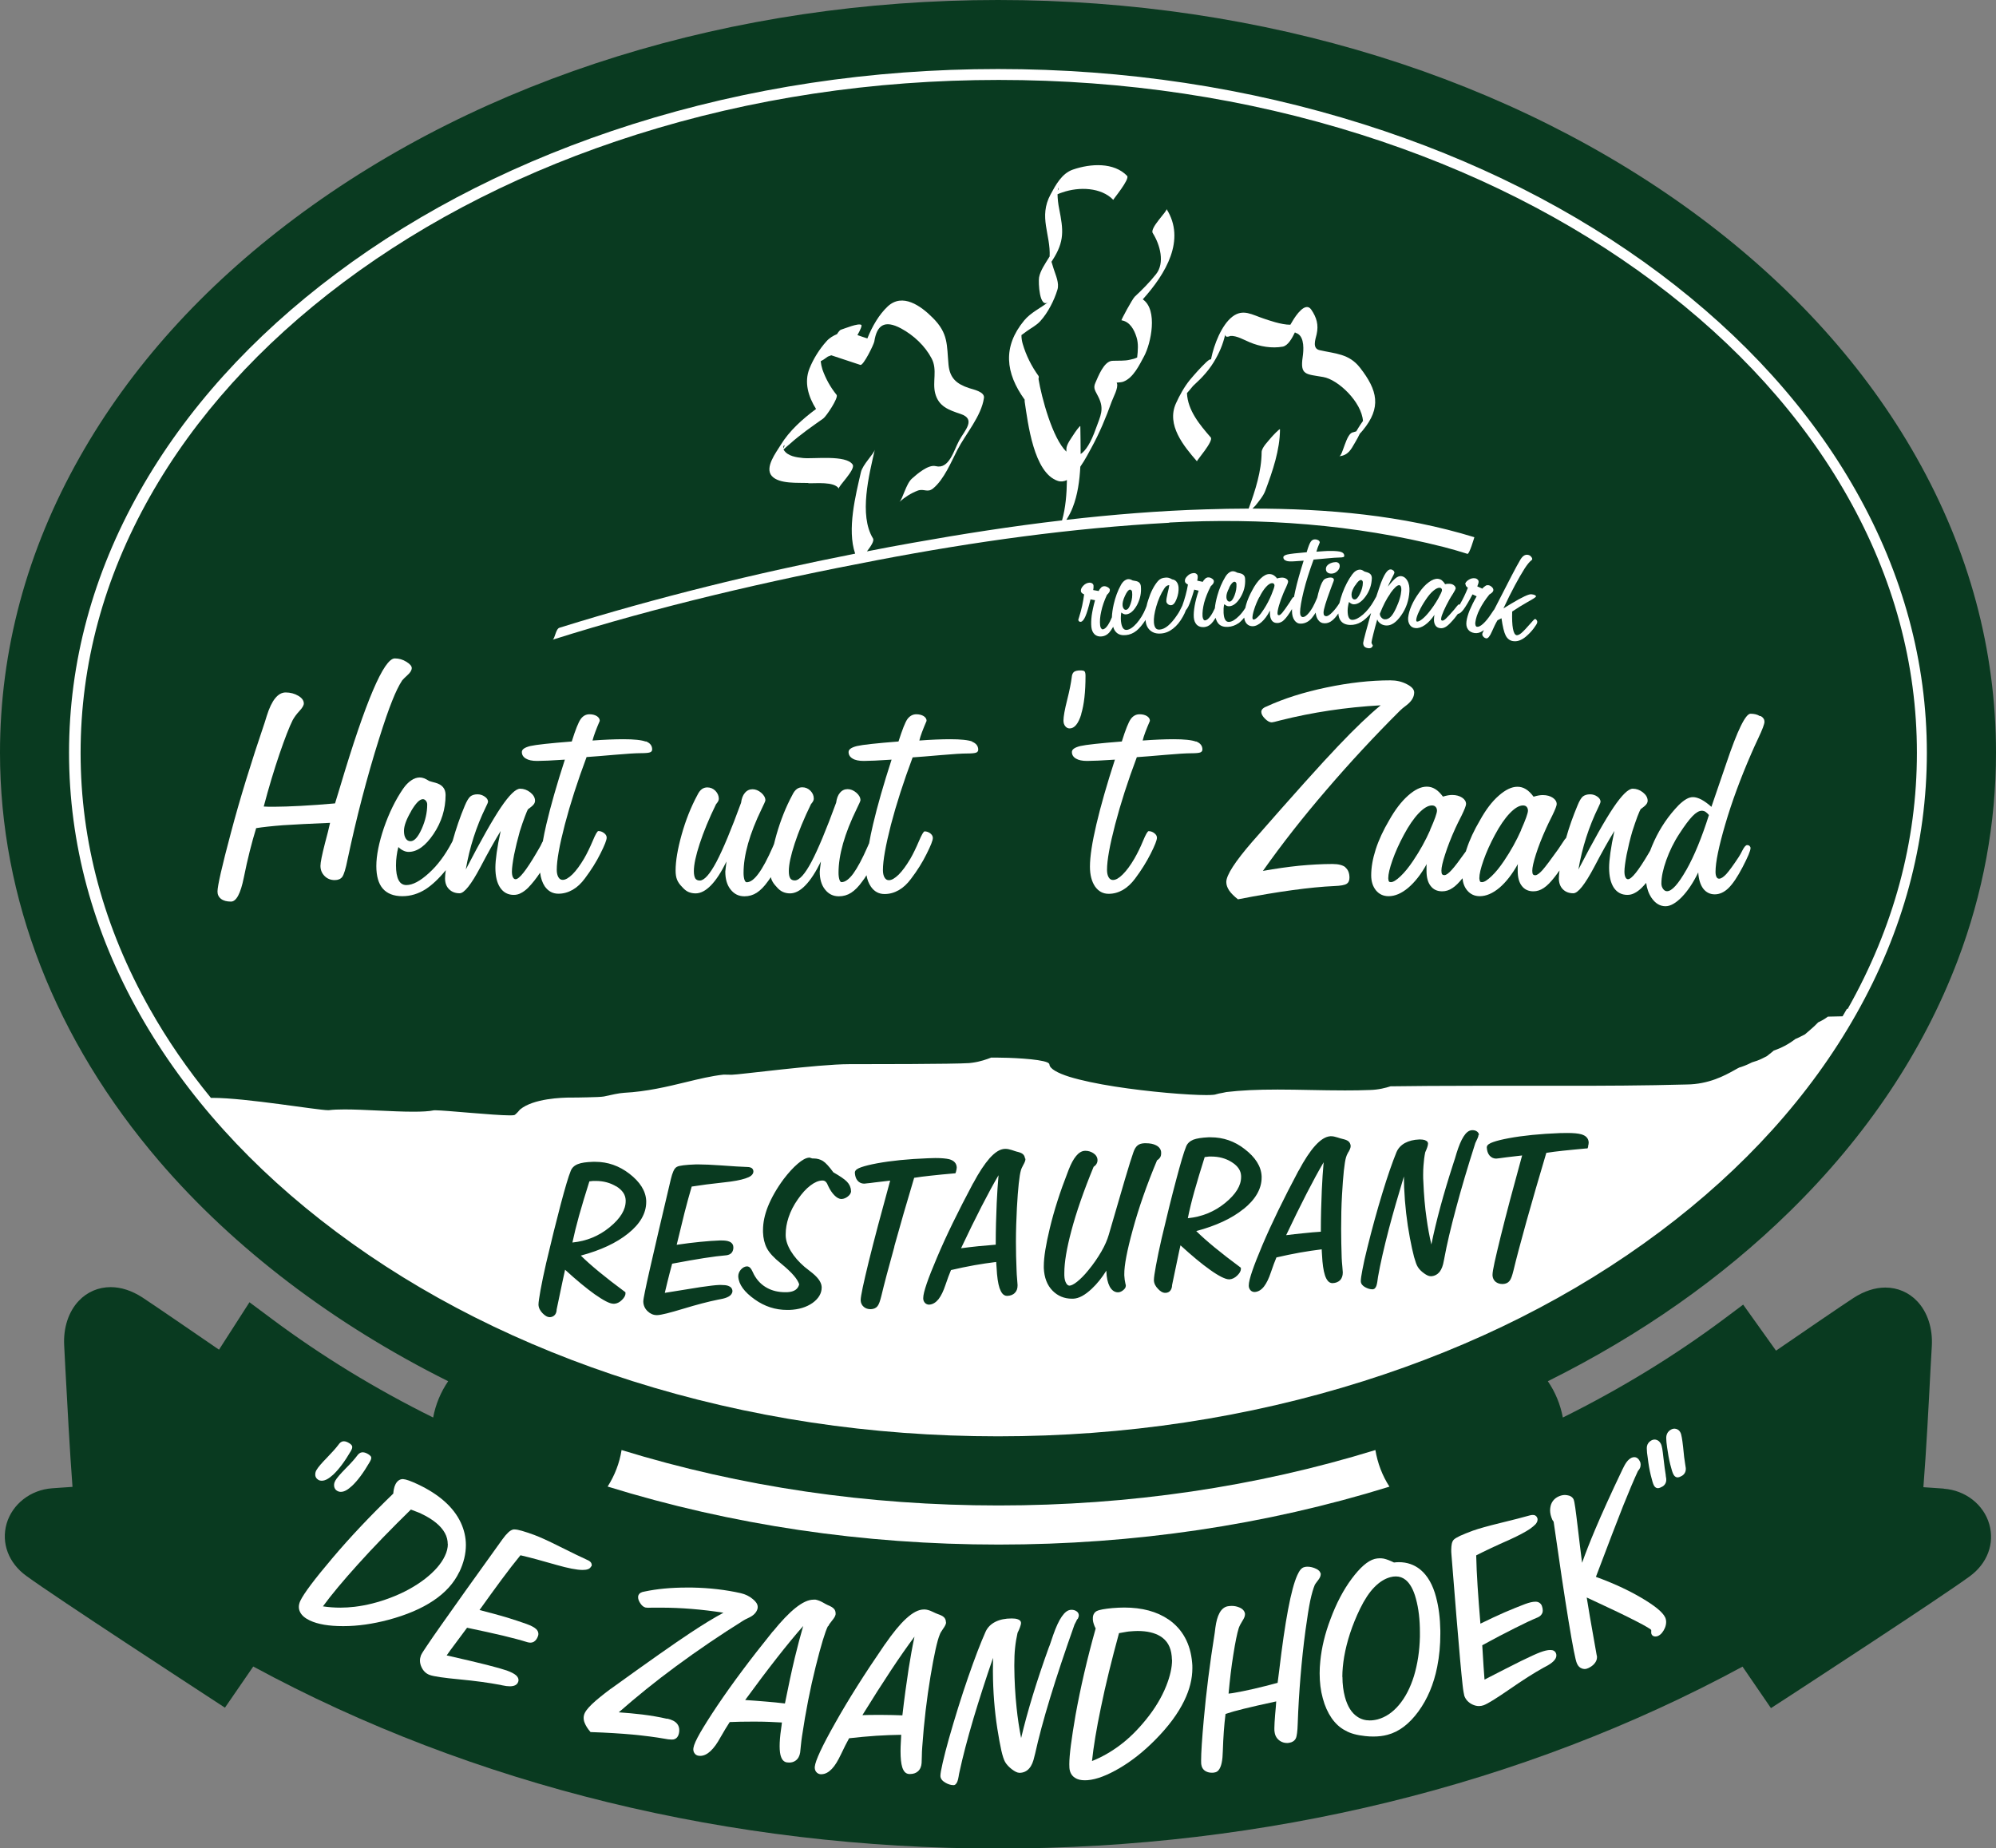 <?xml version="1.0" encoding="UTF-8"?>
<svg id="Laag_2" data-name="Laag 2" xmlns="http://www.w3.org/2000/svg" viewBox="0 0 184.74 171.1">
  <rect x="0" y="0" width="184.74" height="171.1" fill="#808080" stroke="none"/>
  <defs>
    <style>
      .cls-1 {
        fill: #fff;
      }

      .cls-2 {
        fill: #093a20;
      }
    </style>
  </defs>
  <g id="Laag_1-2" data-name="Laag 1">
    <path class="cls-2" d="M179.91,137.8c-.33-.02-.61-.04-.86-.06-.37-.03-.68-.05-1.03-.07.26-3.26.5-7.8.66-10.96.04-.82.08-1.54.12-2.12.09-1.62-.4-3.13-1.35-4.13-.77-.82-1.82-1.27-2.95-1.27-.96,0-1.95.32-2.93.95-1.08.7-4.9,3.32-7.19,4.89l-3.04-4.26-1.79,1.34c-4.58,3.42-9.58,6.47-14.9,9.11-.23-1.21-.7-2.36-1.39-3.36,8.58-4.27,16.1-9.55,22.4-15.73,7.11-6.97,12.33-14.79,15.53-23.22,2.36-6.22,3.55-12.69,3.55-19.23,0-9.49-2.48-18.7-7.37-27.35-4.69-8.3-11.4-15.75-19.92-22.13C140.04,7.18,116.93,0,92.37,0S44.7,7.18,27.29,20.2c-8.53,6.38-15.23,13.82-19.92,22.13C2.48,50.98,0,60.19,0,69.68c0,13.49,5.1,26.57,14.76,37.84,6.91,8.05,16.1,15.04,26.72,20.34-.69,1.01-1.16,2.14-1.39,3.36-5.35-2.65-10.37-5.72-14.96-9.15l-.16-.12-1.88-1.4-2.82,4.39c-2.3-1.58-6.03-4.14-7.1-4.84-.98-.63-1.97-.95-2.93-.95-1.13,0-2.18.45-2.95,1.27-.95,1-1.44,2.51-1.35,4.13.03.59.07,1.32.11,2.14.17,3.16.41,7.69.66,10.95-.35.02-.66.04-1.03.07-.25.02-.52.04-.85.06-2,.14-3.69,1.46-4.22,3.28-.51,1.79.18,3.63,1.81,4.82,2.79,2.04,16.05,10.67,16.61,11.04l1.79,1.17,2.62-3.81c20.36,11.03,44.15,16.85,68.93,16.85s48.55-5.82,68.91-16.84l2.63,3.84,1.79-1.16c.56-.37,13.82-9,16.61-11.04,1.63-1.19,2.32-3.04,1.81-4.82-.52-1.83-2.22-3.15-4.22-3.29Z"/>
    <g>
      <g>
        <path class="cls-1" d="M108.22,48.37c8.47-.46,17.16.17,25.42,2.27.73.19,1.46.4,2.18.63.18.05.64-1.54.64-1.54-6.63-2.04-13.61-2.65-20.54-2.65.12-.12.24-.23.27-.27.35-.44.75-.91.93-1.41.68-1.82,1.34-3.75,1.35-5.65,0-.14-.7.62-.77.7-.28.35-.93.97-.93,1.41-.01,1.75-.58,3.53-1.2,5.22-1.34,0-2.67.03-3.99.07-4.3.13-8.6.48-12.88.97.23-.37.44-.76.59-1.16.45-1.15.63-2.45.7-3.76.46-.66.82-1.38,1.02-1.74.76-1.38,1.35-2.8,1.88-4.28.14-.39.64-1.28.49-1.69,0-.02-.02-.05-.03-.07.27-.02.5-.04.62-.09.93-.35,1.48-1.54,1.92-2.35.63-1.16,1.31-4.29-.12-5.27,2.14-2.38,4-5.51,2.2-8.36.11.17-1.57,1.75-1.28,2.22.69,1.09,1.14,2.78.3,3.82-.59.74-1.27,1.43-1.96,2.07-.21.19-1.29,2.18-1.23,2.19.78.12,1.18.88,1.39,1.56.19.59.13,1.26.06,1.88-.2.1-.41.16-.63.2-.54.14-1.13.08-1.68.11-.77.05-1.29,1.44-1.55,2.02-.25.54,0,.76.27,1.32.57,1.14.2,1.74-.23,2.93-.47,1.33-.95,2.06-1.41,2.36,0-.88-.02-1.75-.03-2.57,0-.14-.54.62-.58.7-.21.34-.72.98-.71,1.41,0,.08,0,.16,0,.24-1.29-1.23-2.3-5.03-2.58-6.73.03-.12.04-.21,0-.28-.65-.9-1.15-1.9-1.46-2.96-.08-.27-.12-.55-.12-.82.16-.12.32-.24.49-.36.44-.32.89-.53,1.26-.94.7-.77,1.28-1.91,1.58-2.9.19-.61-.16-1.34-.34-1.91-.11-.34-.17-.56-.21-.68.03-.05.06-.09.09-.14,1.14-1.76,1.01-2.8.62-4.77-.09-.45-.14-.89-.15-1.34.15-.07.3-.12.45-.17,1.55-.54,3.59-.47,4.71.69-.03-.03,1.56-1.92,1.28-2.22-1.22-1.27-3.37-1.15-5.02-.58-1.02.35-1.59,1.42-2.07,2.31-1.12,2.08.02,3.69-.08,5.73-.02.03-.03.05-.05.08-.32.52-.83,1.25-.93,1.87-.07.43.02,2.93.87,2.26-.75.59-1.63.97-2.25,1.72-2,2.42-1.74,4.85.05,7.33,0,.06-.01.12,0,.18.3,1.97.83,6.61,3.08,7.34.28.09.56.05.83-.08-.02,1.28-.12,2.57-.45,3.73-4.64.54-9.25,1.26-13.84,2.08-1.41.25-2.82.51-4.22.79.36-.47.7-.97.56-1.2-1.32-2.16-.36-5.9.17-8.22-.1.42-1.13,1.38-1.29,2.1-.48,2.1-1.3,5.29-.53,7.53-9.19,1.81-18.34,4.05-27.27,6.83-.03.01-.07.02-.1.03-.35.11-.42,1.04-.64,1.11,9.85-3.11,19.98-5.45,30.12-7.38,8.91-1.7,17.91-2.96,26.97-3.45ZM97.9,22.77c.1-.12.13-.15,0,0h0ZM97.9,17.65c.04-.36.17-.31,0,0h0Z"/>
        <path class="cls-1" d="M110.78,42.71c-.05-.06,1.57-1.88,1.28-2.22-1.02-1.17-2.13-2.5-2.2-4.1.14-.15.32-.37.56-.66.29-.29.61-.56.89-.87.39-.42.73-.85,1.03-1.34.52-.86.84-1.61,1.06-2.55,0,.21.16.26.48.13.57-.05,1.31.39,1.8.59.93.39,2.04.58,3.04.4.49-.09.87-.78,1.13-1.32.07.04.15.08.24.11.66.36.57,1.55.48,2.17-.25,1.7.3,1.57,1.9,1.85,1.4.24,3.56,2.33,3.68,4.07-.14.19-.27.39-.41.61-.07.12-.14.23-.21.35-.1.03-.2.06-.3.09-.64.08-.95,2.18-1.28,2.22.82-.1,1.07-.58,1.47-1.28.16-.27.31-.54.44-.82.06-.05.14-.15.27-.3,1.75-2.11,1.38-3.71-.26-5.81-1.02-1.3-2.27-1.28-3.75-1.62-.68-.16-.37-.99-.26-1.46.2-.88,0-1.56-.49-2.28-.55-.82-1.47.61-1.69.97-.09.15-.18.29-.25.42-.84.01-2.05-.43-2.47-.57-1.05-.34-1.9-.94-2.89-.18-1.02.78-1.71,2.62-1.96,3.84-.01.05-.02.09-.02.12-.05-.03-.18,0-.48.29-.53.51-1.01,1.05-1.48,1.61-.52.64-.95,1.42-1.29,2.17-.9,2,.71,3.94,1.95,5.37Z"/>
        <path class="cls-1" d="M74.81,44.73c.67.03,2.4-.18,2.83.5-.11-.17,1.57-1.76,1.28-2.22-.59-.93-3.64-.51-4.59-.61-.61-.06-1.43-.17-1.78-.74-.01-.02-.02-.03-.03-.05.2-.19.4-.36.6-.53.96-.86,2.03-1.6,3.08-2.34.26-.18,1.44-1.93,1.23-2.19-.57-.7-1.01-1.5-1.31-2.35-.08-.25-.13-.5-.16-.76.15-.07.37-.21.66-.43.1-.04.21-.08.32-.12.9.29,1.79.59,2.69.89.28.09,1.24-1.88,1.29-2.16.23-1.48.91-2.06,2.49-1.21,1.16.63,2.21,1.61,2.82,2.78.55,1.05.05,2.16.33,3.23.32,1.21,1.24,1.53,2.35,1.9,1.47.49.37,1.53-.14,2.47-.5.92-.92,2.68-2.17,2.36-.69-.17-1.74.75-2.19,1.15-.56.49-.85,1.89-1.17,2.17.51-.45,1.05-.8,1.69-1.05.59-.22.9.23,1.44-.21,1.01-.83,1.68-2.48,2.26-3.6.75-1.44,2.2-3.09,2.44-4.77.09-.58-1.01-.79-1.37-.91-1.15-.38-1.79-.91-1.91-2.17-.17-1.84,0-2.88-1.45-4.33-1.11-1.12-2.81-2.34-4.18-1.06-.79.74-1.43,1.83-1.88,2.96-.31-.1-.62-.2-.92-.31.26-.45.44-.87.36-.94-.26-.2-1.55.34-1.88.44-.09.02-.23.19-.37.41-.37.16-.71.36-.98.67-.65.72-1.21,1.62-1.57,2.52-.51,1.28-.1,2.61.61,3.74-1.27.95-2.47,2.01-3.29,3.36-.4.66-1.5,2.07-.8,2.85.69.76,2.47.6,3.38.64ZM72.5,41.5c-.05-.3.27-.46,0,0h0Z"/>
        <path class="cls-1" d="M114.57,57.74c.19-.13.39-.33.59-.57.02.23.09.41.22.56.14.16.33.24.55.24.28,0,.56-.14.84-.39.28-.25.54-.6.77-1.06,0,.03,0,.06,0,.11,0,.04,0,.1,0,.18.01.28.07.5.19.65.12.15.29.22.51.21.16,0,.3-.06.45-.15.14-.1.3-.27.47-.5.16-.22.3-.43.42-.64,0,.06,0,.12,0,.18,0,.36.08.65.23.86.15.21.34.32.59.31.21,0,.42-.06.61-.17.19-.11.37-.28.52-.5.09-.12.17-.23.24-.35.03.27.1.49.22.66.15.22.36.33.62.33.26,0,.5-.09.74-.3.16-.14.34-.34.52-.61.02.3.1.54.25.71.18.22.46.34.84.35.35.01.7-.08,1.02-.27.29-.17.59-.45.92-.83-.36,1.26-.72,2.6-.73,2.76,0,.15.04.28.13.36.09.08.23.13.42.14.08,0,.16-.02.23-.07.06-.05.1-.12.11-.2,0,0-.02-.04-.06-.1-.04-.05-.06-.11-.06-.18.01-.16.27-1.21.53-2.12.05.15.15.28.31.39.15.11.33.16.51.17.48.03.94-.28,1.4-.94.46-.65.71-1.39.76-2.22.02-.4-.04-.74-.2-1-.15-.26-.36-.4-.61-.41-.15,0-.31.06-.49.21-.18.15-.41.4-.69.76.1-.31.6-1.2.6-1.27,0-.08-.03-.16-.1-.22-.08-.06-.16-.1-.25-.1-.23-.01-.58.27-1.06,1.71-.1.31-.18.55-.24.72-.01.03-.02.06-.03.09-.03.05-.07.11-.11.19-.05.09-.08.15-.11.2-.29.51-.63.94-1.01,1.27-.39.33-.71.49-.99.49-.15,0-.26-.08-.33-.23-.07-.15-.1-.36-.1-.64,0-.15.02-.28.04-.41.02-.13.05-.26.09-.38.07.07.14.13.21.16.08.04.15.06.23.06.37,0,.74-.24,1.1-.74.36-.5.55-1.06.57-1.68,0-.27-.13-.45-.43-.54-.11-.03-.19-.06-.26-.08-.08-.06-.15-.1-.22-.13s-.13-.04-.19-.04c-.12,0-.25.04-.37.11-.13.08-.25.2-.36.35-.35.48-.64,1.04-.88,1.68-.13.35-.22.67-.29.96-.22.35-.44.63-.66.85-.24.25-.43.36-.55.36-.09,0-.15-.03-.2-.08-.04-.05-.06-.14-.06-.25,0-.29.22-1.01.64-2.14l.1-.27c.03-.08.06-.17.11-.29.07-.18.11-.28.11-.31,0-.08-.03-.14-.08-.18-.05-.04-.12-.06-.21-.06-.16,0-.3.03-.43.08-.13.05-.22.12-.28.22-.15.21-.3.6-.45,1.17-.03.13-.06.26-.09.38-.02.04-.03.07-.05.12-.12.28-.24.54-.36.76-.17.3-.34.53-.5.69-.16.16-.3.24-.42.24-.08,0-.14-.04-.19-.11-.05-.08-.07-.19-.07-.32,0-.41.11-1.06.33-1.96.22-.9.53-1.87.92-2.93.28-.02.68-.06,1.22-.11.53-.05.91-.08,1.14-.08.2,0,.33-.02.39-.04.06-.02.09-.06.09-.12,0-.17-.1-.28-.28-.35-.19-.07-.51-.1-.97-.1-.18,0-.39,0-.62.02-.23.01-.47.03-.71.05.05-.2.15-.49.31-.85,0-.08-.04-.15-.13-.21-.09-.05-.19-.08-.32-.08-.16,0-.28.07-.38.21-.1.14-.23.46-.38.98-.95.08-1.55.15-1.8.21-.24.06-.36.15-.36.26,0,.12.06.22.18.28.12.07.28.1.49.1.1,0,.26,0,.48-.02.22-.01.46-.03.73-.05-.34,1.07-.6,2-.78,2.8-.05.21-.09.4-.12.58-.01,0-.03,0-.04,0-.04,0-.1.07-.18.2-.08.12-.14.23-.2.32-.31.46-.53.77-.66.92-.13.15-.23.23-.31.23-.05,0-.08-.02-.1-.04-.02-.03-.03-.08-.03-.15,0-.14.04-.38.14-.72.1-.34.23-.72.41-1.14.06-.14.14-.33.25-.55.12-.27.18-.44.18-.51,0-.11-.06-.2-.18-.27-.11-.07-.26-.11-.43-.1-.05,0-.11.01-.17.02-.06,0-.14.03-.24.06-.11-.15-.23-.25-.35-.32-.11-.06-.24-.09-.37-.09-.25,0-.52.14-.8.41-.28.27-.54.63-.78,1.09-.24.44-.43.87-.55,1.28-.04.12-.06.24-.09.36-.17.27-.36.52-.57.73-.36.36-.67.55-.95.56-.15,0-.26-.06-.34-.2-.09-.14-.13-.35-.15-.63,0-.15,0-.28,0-.42.01-.13.03-.26.06-.39.08.06.15.11.23.15.07.03.15.05.23.04.37-.02.72-.29,1.04-.82.32-.53.47-1.1.43-1.72-.01-.28-.17-.44-.46-.51-.11-.02-.2-.04-.27-.06-.08-.05-.16-.08-.22-.1-.06-.02-.13-.03-.19-.03-.12,0-.24.05-.36.14-.12.09-.23.21-.33.38-.31.51-.56,1.09-.74,1.74-.12.43-.2.82-.23,1.17-.14.3-.27.54-.41.73-.18.25-.35.38-.5.39-.06,0-.11-.03-.15-.1-.04-.07-.07-.17-.08-.28-.02-.36.03-.78.15-1.26.13-.47.33-.98.61-1.52.11-.1.18-.18.23-.25.04-.07.06-.14.06-.22,0-.09-.07-.18-.19-.25-.12-.08-.24-.11-.36-.1-.02,0-.04,0-.08.02-.03.01-.07.03-.11.04-.07.06-.13.12-.18.18-.05.06-.08.12-.11.17l-.51-.11c.02-.09.03-.17.04-.24,0-.07.01-.13,0-.17,0-.09-.04-.16-.12-.22-.07-.06-.17-.08-.27-.07-.21.02-.4.1-.56.27-.17.16-.25.32-.23.48,0,.06.03.12.07.16.04.05.11.1.21.15-.11.66-.29,1.31-.52,1.95-.03.05-.05.11-.09.18-.12.25-.24.48-.39.69-.29.44-.58.77-.84.99-.26.22-.52.34-.78.36-.16.01-.29-.03-.37-.14-.09-.11-.14-.28-.16-.51-.03-.38.04-.88.22-1.5.18-.62.42-1.17.73-1.64.06-.1.13-.18.2-.23.07-.05.14-.08.21-.09h.06c-.02.17-.07.43-.16.77-.08.34-.12.58-.11.73,0,.1.06.18.15.26.09.07.19.1.3.09.19-.01.36-.21.5-.58.15-.38.2-.73.18-1.07-.02-.21-.08-.39-.19-.52-.1-.13-.24-.2-.4-.22-.11-.07-.22-.11-.32-.14-.1-.03-.2-.03-.31-.02-.15.01-.28.04-.39.09-.11.05-.21.13-.3.23-.36.42-.66,1-.89,1.73-.07.2-.12.39-.16.58h0c-.04.1-.06.17-.08.21-.22.55-.51,1.01-.84,1.39-.34.38-.64.58-.92.61-.15.01-.26-.05-.35-.18-.09-.14-.15-.34-.18-.62-.01-.15-.02-.29-.01-.42,0-.13.02-.26.04-.39.08.06.15.11.23.14.08.03.15.04.23.03.37-.04.7-.33,1-.87.29-.55.41-1.13.35-1.74-.03-.27-.19-.43-.49-.48-.11-.02-.2-.04-.27-.05-.09-.05-.16-.08-.23-.1-.07-.02-.13-.02-.19-.02-.12.01-.24.07-.36.16-.11.09-.22.22-.31.39-.29.52-.51,1.12-.66,1.77-.1.45-.16.85-.17,1.21-.12.29-.24.53-.36.71-.17.26-.33.39-.48.41-.06,0-.11-.03-.16-.1-.05-.07-.08-.16-.09-.28-.04-.36-.01-.79.1-1.27.1-.48.28-1,.53-1.54.1-.1.18-.19.22-.26.04-.07.06-.15.05-.22-.01-.09-.08-.17-.21-.24-.13-.07-.25-.1-.36-.08-.02,0-.05,0-.08.02-.03.01-.07.03-.11.05-.07.07-.12.13-.17.19-.04.06-.08.12-.1.18l-.51-.09c.02-.09.02-.17.03-.24,0-.07,0-.13,0-.17-.01-.09-.05-.16-.13-.21-.08-.05-.17-.07-.28-.06-.21.02-.39.12-.55.29-.16.17-.23.34-.21.49,0,.06.03.12.08.16.04.05.11.09.22.14-.09.7-.24,1.4-.46,2.09-.05.15-.08.24-.08.26.01.07.03.12.08.15.04.04.09.05.15.04.15-.02.29-.19.43-.51.14-.32.3-.85.47-1.57l.42.08c-.15.54-.25,1.01-.31,1.42-.05.41-.06.76-.03,1.06.03.3.14.53.31.69.17.15.4.22.68.18.24-.03.46-.14.65-.34.11-.12.24-.31.38-.55.06.23.16.4.3.53.21.2.5.28.88.24.35-.03.68-.17.97-.4.27-.22.56-.56.85-1.01,0,.02,0,.04,0,.06.03.4.18.71.44.93.26.22.6.31,1.01.27.38-.03.75-.18,1.09-.45.35-.27.65-.64.91-1.11.12-.21.21-.41.28-.6.08-.08.15-.2.23-.35.15-.31.33-.83.54-1.55l.41.1c-.18.53-.3,1-.37,1.4-.07.41-.1.76-.08,1.06.02.3.12.53.28.7.17.16.39.23.67.21.25-.02.46-.12.66-.31.12-.12.26-.3.41-.55.06.23.15.42.28.56.2.21.49.3.86.28.36-.02.69-.14.99-.35ZM128.68,54.92c.37-.51.64-.76.82-.75.07,0,.13.05.16.13.03.08.05.2.04.35-.02.23-.06.48-.15.77-.08.28-.2.57-.34.88-.18.39-.35.66-.51.81-.16.15-.33.23-.52.22-.12,0-.23-.06-.32-.16-.09-.09-.14-.21-.15-.35.29-.74.61-1.38.98-1.89ZM125.43,54.2c.21-.34.39-.51.53-.51.05,0,.09.02.13.07.04.05.05.1.05.16,0,.35-.1.7-.27,1.05-.17.35-.33.53-.5.52-.09,0-.16-.04-.21-.13-.05-.08-.07-.19-.07-.33,0-.21.11-.5.33-.84ZM116.56,55.29c.2-.41.41-.73.62-.96.21-.23.4-.35.56-.35.07,0,.12.02.16.06.04.04.06.09.06.16,0,.11-.09.39-.28.85-.19.46-.42.91-.7,1.34-.18.28-.35.52-.53.69-.18.18-.31.27-.41.27-.04,0-.06,0-.08-.02-.02-.02-.03-.07-.04-.14,0-.17.05-.44.16-.78.11-.35.26-.72.46-1.11ZM113.76,54.4c.18-.36.35-.54.49-.55.05,0,.09.02.13.06.04.04.06.1.06.15.02.35-.04.7-.18,1.07-.14.36-.29.55-.45.56-.09,0-.16-.03-.21-.11-.06-.08-.09-.19-.09-.32-.01-.22.08-.5.27-.86ZM104.12,55.16c.17-.37.32-.56.46-.58.05,0,.09.02.13.06.04.04.07.09.07.15.04.35,0,.7-.13,1.08-.12.37-.26.56-.42.58-.09.01-.16-.02-.22-.1-.06-.07-.1-.18-.11-.32-.02-.21.05-.51.22-.87Z"/>
        <path class="cls-1" d="M123.6,52.04c-.2,0-.4.06-.59.17-.19.12-.29.27-.29.45,0,.14.04.25.13.32.09.08.21.12.37.12.2,0,.38-.07.53-.21.16-.14.24-.3.25-.48,0-.12-.03-.22-.1-.28-.07-.06-.16-.1-.3-.1Z"/>
        <path class="cls-1" d="M135.65,54.06c0,.06,0,.12.03.17.03.05.09.12.18.18-.21.54-.46,1.06-.76,1.57-.02-.02-.04-.03-.07-.03-.04,0-.1.06-.2.18-.09.11-.17.21-.23.29-.36.42-.62.7-.77.84-.15.14-.26.2-.33.19-.05,0-.08-.02-.1-.05-.02-.03-.02-.08-.01-.16.01-.14.09-.37.23-.69.14-.32.32-.68.54-1.07.08-.14.18-.31.32-.52.16-.26.24-.42.25-.48,0-.11-.04-.2-.15-.29-.1-.09-.24-.14-.42-.15-.06,0-.11,0-.17,0-.06,0-.14.02-.24.04-.09-.16-.2-.28-.3-.36-.1-.08-.22-.12-.36-.14-.25-.02-.53.08-.84.31-.32.23-.62.56-.91.98-.3.41-.53.81-.7,1.2-.17.39-.27.76-.31,1.1-.02.26.03.48.15.67.12.18.29.28.52.3.28.03.57-.07.88-.28.31-.22.61-.53.89-.95,0,.03-.01.07-.02.11-.01.05-.02.1-.02.18-.03.28.01.5.11.67.1.17.26.26.47.28.16.02.31-.02.46-.1.15-.08.33-.23.52-.44.26-.27.47-.54.65-.79.14,0,.31-.13.51-.39.21-.28.49-.75.84-1.41l.38.18c-.28.49-.49.92-.65,1.3-.15.38-.25.72-.29,1.02-.04.3,0,.55.14.74.13.19.34.3.61.34.24.03.48-.02.71-.17.05-.03.1-.07.15-.11-.08.18-.13.29-.14.32-.02.1,0,.2.08.28.07.09.16.15.28.17.15.03.33-.18.52-.62.18-.41.35-.77.52-1.05l.37-.19c.11.78.24,1.31.39,1.6.15.29.37.46.64.51.21.04.42.02.62-.05.2-.07.41-.19.62-.37.27-.23.51-.48.71-.75.2-.27.32-.45.33-.56.01-.06,0-.13-.05-.2-.05-.07-.09-.1-.13-.11-.06,0-.14.06-.24.18-.02.02-.04.04-.05.06-.48.55-.82.91-1,1.06-.18.15-.33.21-.44.2-.16-.03-.27-.23-.34-.61-.07-.37-.09-.9-.07-1.58.44-.3.91-.59,1.42-.88.51-.28.77-.45.78-.51.01-.05-.02-.09-.08-.12-.06-.04-.17-.07-.33-.09-.22-.04-.85.25-1.88.87-.3.19-.54.33-.72.44.38-.81.73-1.52,1.06-2.13.33-.62.63-1.13.9-1.56.24-.37.45-.63.66-.79.02-.02.04-.04.04-.05.02-.08-.02-.17-.1-.26-.08-.1-.18-.15-.3-.17-.27-.05-.51.12-.73.51l-.02.04c-.16.28-.42.73-.75,1.38-.31.6-.85,1.64-1.61,3.13-.04.05-.1.12-.16.22-.05.08-.09.14-.12.18-.27.41-.52.71-.75.92-.23.21-.42.3-.57.28-.06-.01-.1-.05-.13-.13-.03-.08-.04-.18-.02-.29.05-.37.18-.77.4-1.2.22-.44.52-.9.9-1.37.12-.07.21-.14.27-.2.06-.06.09-.13.1-.2,0-.09-.03-.19-.14-.29-.11-.1-.22-.16-.33-.17-.02,0-.05,0-.08,0-.03,0-.07.01-.12.02-.08.05-.15.1-.21.15-.06.05-.1.1-.14.15l-.47-.21c.03-.08.06-.16.08-.22.02-.07.04-.12.04-.17.01-.09-.01-.17-.08-.23-.06-.07-.14-.11-.25-.13-.21-.03-.41.02-.6.15-.2.12-.3.27-.32.42ZM133.09,55.45c-.25.43-.53.85-.86,1.25-.21.26-.41.46-.61.62-.19.15-.34.22-.44.22-.04,0-.06-.01-.08-.03-.02-.02-.02-.07-.02-.15.02-.18.1-.43.26-.76.15-.33.35-.68.59-1.04.25-.38.49-.67.73-.87.24-.2.44-.3.6-.28.07,0,.12.03.16.08.03.04.05.1.04.17-.01.11-.14.37-.38.81Z"/>
        <path class="cls-1" d="M36.3,64.87c.32-.81.63-1.44.92-1.88.07-.09.24-.26.5-.5.26-.23.39-.45.39-.65,0-.18-.17-.38-.5-.58-.33-.21-.69-.31-1.07-.31-1.01,0-2.7,3.96-5.06,11.88l-.47,1.54c-1.13.1-2.19.18-3.18.23-1,.05-1.79.08-2.4.08-.21,0-.39,0-.55,0-.16,0-.31-.01-.47-.02.47-1.78.96-3.4,1.46-4.87.5-1.46.91-2.51,1.22-3.13.15-.27.35-.55.63-.85.27-.29.4-.52.4-.69,0-.27-.17-.51-.51-.71-.34-.2-.73-.31-1.17-.31-.71,0-1.3.72-1.75,2.17-.09.27-.15.47-.19.61-1.24,3.65-2.29,7.04-3.12,10.18-.84,3.14-1.25,4.96-1.25,5.47,0,.28.11.51.33.68.22.17.53.25.92.25.49,0,.89-.74,1.19-2.24.34-1.7.73-3.23,1.14-4.56.63-.1,1.45-.19,2.49-.27,1.03-.07,2.48-.14,4.35-.22-.1.47-.26,1.1-.47,1.88-.28,1.09-.42,1.79-.42,2.1,0,.38.13.69.39.95.25.25.57.37.93.37.31,0,.55-.1.7-.3.15-.21.32-.75.49-1.62.41-1.92.85-3.81,1.34-5.68.49-1.87,1.01-3.7,1.58-5.5.48-1.53.88-2.69,1.21-3.5Z"/>
        <path class="cls-1" d="M59.77,68.65c-.4-.15-1.09-.22-2.07-.22-.4,0-.84.01-1.33.03-.48.02-1,.05-1.53.09.11-.43.33-1.03.67-1.82,0-.18-.09-.32-.27-.44-.18-.11-.41-.17-.68-.17-.33,0-.6.15-.81.44-.21.29-.49.99-.83,2.08-2.04.16-3.32.3-3.84.42-.52.13-.78.31-.78.55,0,.26.12.46.37.61.25.15.59.22,1.04.22.22,0,.56-.01,1.02-.03.46-.02.98-.05,1.55-.09-.74,2.28-1.31,4.27-1.71,5.97-.13.58-.25,1.11-.33,1.6-.04.05-.07.11-.1.18-.05.12-.09.2-.12.25-.09.16-.22.38-.39.67-.94,1.6-1.58,2.4-1.91,2.4-.11,0-.19-.07-.25-.19-.06-.12-.09-.3-.09-.52,0-.33.07-.85.2-1.55.14-.69.32-1.42.53-2.17.17-.53.32-.99.47-1.37.14-.38.24-.61.3-.69.01,0,.12-.08.33-.25.21-.17.31-.34.31-.52,0-.29-.15-.55-.44-.78-.29-.23-.61-.34-.94-.34-.41,0-1,.58-1.78,1.73-.78,1.16-1.86,3.07-3.25,5.75.35-2.05.97-3.97,1.85-5.77.14-.28.21-.45.21-.49,0-.19-.1-.35-.31-.49-.2-.14-.42-.21-.67-.21-.28,0-.5.07-.66.2-.16.14-.33.42-.51.85-.44,1.04-.81,2.13-1.13,3.27-.04.08-.08.15-.11.21-.6,1.12-1.29,2.05-2.09,2.77-.8.73-1.49,1.1-2.08,1.1-.32,0-.56-.15-.72-.46-.16-.31-.24-.76-.24-1.36,0-.31.02-.61.06-.88.03-.28.09-.55.16-.82.15.15.3.26.46.33.16.08.33.12.49.12.79,0,1.56-.55,2.3-1.65.74-1.1,1.12-2.31,1.12-3.62,0-.59-.32-.96-.94-1.13-.23-.06-.42-.11-.57-.16-.18-.11-.34-.2-.47-.25-.14-.05-.27-.08-.41-.08-.26,0-.53.09-.79.27-.27.18-.52.44-.75.77-.72,1.05-1.31,2.27-1.78,3.63-.46,1.37-.7,2.55-.7,3.53,0,.93.2,1.63.6,2.09.4.46,1.01.7,1.81.7.76,0,1.48-.22,2.16-.65.58-.38,1.21-.96,1.86-1.76-.05.31-.07.57-.07.76,0,.43.13.77.38,1.01.25.25.57.37.97.37.43,0,1.07-.81,1.93-2.43.7-1.34,1.33-2.45,1.87-3.34-.17.77-.29,1.44-.37,2.01-.08.57-.12,1.03-.12,1.4,0,.79.15,1.41.45,1.85.3.44.72.66,1.25.66.23,0,.46-.05.67-.17.22-.11.43-.27.64-.47.4-.41.78-.89,1.13-1.42.06.51.21.94.43,1.27.32.45.73.68,1.26.68.46,0,.9-.12,1.32-.36.42-.24.79-.59,1.13-1.05.57-.76,1.06-1.53,1.44-2.3.39-.77.58-1.26.58-1.48,0-.16-.08-.3-.24-.42-.16-.12-.33-.19-.53-.19-.09,0-.27.3-.52.91-.26.61-.52,1.15-.79,1.62-.38.64-.74,1.13-1.08,1.47-.35.34-.65.52-.91.52-.17,0-.3-.08-.4-.25-.1-.17-.15-.4-.15-.69,0-.88.25-2.27.75-4.19.5-1.91,1.17-3.99,2.01-6.24.6-.04,1.46-.11,2.61-.21,1.14-.1,1.96-.15,2.44-.15.43,0,.71-.03.83-.08.13-.05.19-.14.19-.27,0-.35-.2-.6-.6-.75ZM38.04,75.1c.44-.75.8-1.12,1.1-1.12.1,0,.2.05.28.15.08.1.12.21.12.34,0,.74-.17,1.5-.51,2.26-.34.76-.68,1.14-1.03,1.14-.19,0-.34-.08-.45-.26-.11-.17-.16-.4-.16-.7,0-.46.22-1.06.66-1.81Z"/>
        <path class="cls-1" d="M90.01,68.65c-.4-.15-1.09-.22-2.07-.22-.4,0-.84.01-1.32.03-.49.02-.99.05-1.53.09.1-.43.33-1.03.67-1.82,0-.18-.09-.32-.27-.44-.18-.11-.41-.17-.68-.17-.33,0-.6.15-.82.44-.21.29-.48.99-.83,2.08-2.04.16-3.32.3-3.84.42-.52.13-.78.31-.78.55,0,.26.12.46.37.61.24.15.59.22,1.04.22.22,0,.56-.01,1.02-.03.46-.02.98-.05,1.55-.09-.74,2.28-1.31,4.27-1.71,5.97-.15.65-.28,1.24-.37,1.78-.02.04-.04.08-.06.12-.03.08-.05.14-.08.19-.49,1.12-.93,1.94-1.32,2.48-.39.53-.76.8-1.09.8-.08,0-.15-.08-.2-.24-.05-.16-.08-.37-.08-.63,0-1.65.56-3.62,1.68-5.91.23-.47.35-.74.35-.8,0-.25-.13-.48-.38-.7-.26-.22-.53-.33-.81-.33s-.52.11-.71.34c-.19.22-.3.53-.35.91-.91,2.49-1.67,4.31-2.28,5.47-.61,1.15-1.13,1.73-1.55,1.73-.2,0-.34-.07-.42-.2-.09-.14-.13-.36-.13-.67,0-.6.18-1.44.54-2.54.36-1.1.86-2.32,1.51-3.65.09-.11.16-.2.2-.28.04-.08.06-.16.06-.23,0-.27-.1-.52-.31-.73-.21-.21-.46-.32-.75-.32-.19,0-.36.05-.51.16-.15.11-.29.29-.41.54-.61,1.13-1.09,2.35-1.47,3.67-.09.31-.16.6-.23.88-.01.02-.02.05-.03.07-.03.08-.06.14-.08.19-.49,1.12-.93,1.94-1.33,2.48-.39.53-.75.8-1.09.8-.09,0-.15-.08-.21-.24-.05-.16-.08-.37-.08-.63,0-1.65.56-3.62,1.67-5.91.23-.47.35-.74.35-.8,0-.25-.13-.48-.38-.7-.26-.22-.53-.33-.81-.33s-.52.11-.71.34c-.19.22-.3.53-.35.91-.91,2.49-1.67,4.31-2.28,5.47-.61,1.15-1.13,1.73-1.54,1.73-.2,0-.34-.07-.42-.2-.08-.14-.13-.36-.13-.67,0-.6.18-1.44.54-2.54.36-1.1.86-2.32,1.51-3.65.09-.11.16-.2.2-.28.04-.08.06-.16.06-.23,0-.27-.11-.52-.31-.73-.21-.21-.46-.32-.75-.32-.19,0-.36.05-.51.16-.15.11-.29.29-.41.54-.61,1.13-1.09,2.35-1.46,3.67-.37,1.32-.56,2.43-.56,3.33,0,.32.04.6.13.83.09.23.24.45.46.67.19.22.38.38.58.47.2.09.42.14.68.14.47,0,.94-.25,1.42-.74.48-.49.96-1.23,1.44-2.21-.03.21-.05.4-.07.56-.02.16-.03.29-.04.37,0,.69.16,1.25.49,1.66.33.42.75.63,1.28.63.42,0,.8-.11,1.14-.33.34-.22.69-.57,1.03-1.05.09-.13.19-.25.27-.39.02.08.04.15.07.22.09.23.25.45.46.67.18.22.38.38.58.47.2.09.42.14.67.14.47,0,.95-.25,1.42-.74.48-.49.96-1.23,1.44-2.21-.03.21-.05.4-.07.56-.02.16-.03.29-.04.37,0,.69.16,1.25.49,1.66.33.42.75.63,1.28.63.42,0,.8-.11,1.14-.33.34-.22.69-.57,1.03-1.05.14-.18.27-.37.39-.57.07.42.21.77.41,1.06.31.45.73.68,1.26.68.46,0,.9-.12,1.32-.36.42-.24.79-.59,1.13-1.05.58-.76,1.06-1.53,1.44-2.3.39-.77.58-1.26.58-1.48,0-.16-.08-.3-.23-.42-.16-.12-.34-.19-.53-.19-.1,0-.27.3-.53.91-.26.61-.52,1.15-.79,1.62-.38.64-.74,1.13-1.08,1.47-.35.34-.65.52-.91.52-.17,0-.3-.08-.4-.25-.1-.17-.15-.4-.15-.69,0-.88.25-2.27.74-4.19.5-1.91,1.17-3.99,2.01-6.24.6-.04,1.47-.11,2.61-.21,1.14-.1,1.96-.15,2.44-.15.43,0,.7-.03.83-.08.12-.05.19-.14.19-.27,0-.35-.2-.6-.59-.75Z"/>
        <path class="cls-1" d="M100.07,66.1c.27-.88.4-2.06.4-3.54,0-.2-.03-.33-.08-.4-.05-.07-.19-.1-.4-.1-.27,0-.47.05-.59.14-.12.1-.19.27-.21.53-.06.47-.19,1.16-.42,2.07-.23.91-.34,1.54-.34,1.9,0,.21.05.38.16.52.11.14.25.21.41.21.45,0,.81-.44,1.08-1.32Z"/>
        <path class="cls-1" d="M110.69,68.65c-.4-.15-1.09-.22-2.07-.22-.4,0-.84.01-1.33.03-.48.02-.99.05-1.53.09.1-.43.33-1.03.67-1.82,0-.18-.09-.32-.27-.44-.18-.11-.41-.17-.68-.17-.34,0-.61.15-.82.44-.21.29-.49.99-.83,2.08-2.03.16-3.32.3-3.84.42-.52.13-.78.31-.78.55,0,.26.12.46.37.61.25.15.59.22,1.04.22.22,0,.56-.01,1.02-.03.46-.02.98-.05,1.55-.09-.74,2.28-1.31,4.27-1.71,5.97-.4,1.7-.6,3.01-.6,3.93,0,.77.16,1.38.47,1.84.32.45.73.68,1.26.68.46,0,.9-.12,1.32-.36.41-.24.79-.59,1.13-1.05.57-.76,1.05-1.53,1.44-2.3.39-.77.58-1.26.58-1.48,0-.16-.08-.3-.24-.42-.15-.12-.33-.19-.53-.19-.09,0-.27.3-.52.91-.25.61-.52,1.15-.79,1.62-.37.64-.74,1.13-1.08,1.47-.34.34-.64.52-.91.52-.17,0-.3-.08-.4-.25-.1-.17-.15-.4-.15-.69,0-.88.25-2.27.75-4.19.5-1.91,1.16-3.99,2.01-6.24.6-.04,1.46-.11,2.61-.21,1.14-.1,1.96-.15,2.44-.15.43,0,.71-.03.83-.08.12-.05.19-.14.19-.27,0-.35-.2-.6-.6-.75Z"/>
        <path class="cls-1" d="M124.54,80.29c-.25-.2-.65-.31-1.21-.31-.98,0-2.01.06-3.08.16-1.07.11-2.19.27-3.36.48,1.75-2.48,3.71-4.98,5.88-7.5,2.16-2.52,4.43-4.97,6.8-7.33.14-.14.33-.3.6-.5.48-.37.72-.76.72-1.19,0-.28-.23-.54-.69-.77-.46-.24-.96-.35-1.51-.35-1.85,0-3.82.22-5.92.66-2.1.44-3.94,1.02-5.54,1.76-.17.06-.29.14-.37.22-.08.08-.12.18-.12.28,0,.19.11.4.34.63.23.23.44.34.63.34.07,0,.34-.06.81-.19,2.95-.74,6.04-1.21,9.27-1.39-1.07.88-2.37,2.12-3.9,3.73-1.54,1.61-4.19,4.56-7.95,8.86l-.02.02c-1.61,1.86-2.42,3.11-2.42,3.75,0,.26.09.52.27.79.18.26.45.53.81.81,1.89-.37,3.57-.65,5.04-.85,1.47-.2,2.77-.33,3.9-.38.56-.02.94-.09,1.11-.2.18-.11.27-.3.27-.57,0-.43-.13-.75-.38-.95Z"/>
        <path class="cls-1" d="M162.87,66.28c-.22-.14-.51-.21-.85-.21-.46,0-1.21,1.53-2.24,4.59-.56,1.65-1.02,3-1.38,4.03-.32-.29-.63-.51-.92-.67-.29-.15-.55-.23-.79-.23-.2,0-.4.06-.61.18-.21.12-.44.3-.7.55-.94.97-1.7,2.08-2.27,3.32-.14.31-.27.61-.38.91-.04.08-.09.16-.14.24-.94,1.6-1.58,2.4-1.91,2.4-.1,0-.19-.07-.24-.19-.06-.12-.09-.3-.09-.52,0-.33.07-.85.2-1.55.14-.69.31-1.42.53-2.17.17-.53.33-.99.47-1.37.15-.38.25-.61.3-.69.01,0,.12-.08.33-.25.21-.17.32-.34.32-.52,0-.29-.15-.55-.44-.78-.29-.23-.61-.34-.94-.34-.41,0-1,.58-1.78,1.73-.78,1.16-1.86,3.07-3.25,5.75.35-2.05.97-3.97,1.85-5.77.14-.28.2-.45.2-.49,0-.19-.1-.35-.3-.49-.2-.14-.42-.21-.67-.21-.28,0-.5.07-.67.2-.16.14-.33.42-.5.85-.4.96-.76,1.95-1.05,2.99-.07.06-.17.19-.28.37-.17.26-.32.48-.44.66-.69.97-1.18,1.62-1.46,1.94-.29.32-.51.48-.67.48-.11,0-.18-.03-.22-.09-.04-.06-.06-.17-.06-.33,0-.29.11-.8.34-1.52.23-.72.54-1.52.94-2.4.14-.31.32-.69.56-1.16.28-.57.42-.94.42-1.08,0-.23-.12-.43-.36-.59-.24-.16-.55-.25-.92-.25-.12,0-.24.01-.36.03-.13.02-.29.06-.5.12-.24-.32-.48-.56-.72-.7-.24-.15-.5-.22-.78-.22-.53,0-1.11.28-1.73.83-.63.55-1.2,1.31-1.73,2.27-.55.93-.97,1.83-1.25,2.7-.02.06-.04.11-.05.17-.61.86-1.05,1.44-1.32,1.73-.29.32-.51.48-.67.48-.11,0-.18-.03-.22-.09-.04-.06-.06-.17-.06-.33,0-.29.11-.8.35-1.52.23-.72.54-1.52.94-2.4.14-.31.33-.69.57-1.16.28-.57.42-.94.42-1.08,0-.23-.12-.43-.36-.59-.24-.16-.55-.25-.92-.25-.11,0-.24.01-.36.03-.13.02-.29.06-.5.12-.24-.32-.48-.56-.72-.7-.24-.15-.5-.22-.78-.22-.54,0-1.11.28-1.73.83-.62.55-1.2,1.31-1.74,2.27-.55.93-.97,1.83-1.25,2.7-.28.87-.42,1.67-.42,2.41,0,.57.15,1.03.44,1.39.3.36.69.54,1.17.54.6,0,1.2-.26,1.82-.78.61-.52,1.19-1.25,1.71-2.2-.01.07-.02.14-.02.24,0,.09,0,.22,0,.39,0,.6.12,1.07.38,1.4.25.33.6.5,1.07.5.33,0,.66-.1.96-.31.28-.18.58-.48.92-.9.04.44.18.82.43,1.12.3.36.69.54,1.17.54.59,0,1.2-.26,1.82-.78.61-.52,1.18-1.25,1.71-2.2-.01.07-.02.14-.02.24,0,.09,0,.22,0,.39,0,.6.12,1.07.38,1.4.25.33.61.5,1.07.5.33,0,.65-.1.96-.31.31-.2.65-.55,1.03-1.04.15-.19.29-.39.43-.58-.04.3-.06.55-.06.73,0,.43.13.77.37,1.01.25.25.57.37.97.37.43,0,1.07-.81,1.93-2.43.7-1.34,1.32-2.45,1.87-3.34-.17.77-.29,1.44-.37,2.01-.08.57-.12,1.03-.12,1.4,0,.79.15,1.41.44,1.85.3.44.72.66,1.25.66.23,0,.45-.05.67-.17.22-.11.43-.27.64-.47.15-.15.29-.31.43-.47.07.53.23.99.5,1.39.36.52.79.77,1.29.77.45,0,.95-.28,1.51-.85.55-.57,1.06-1.33,1.52-2.28.04.65.2,1.15.46,1.5.27.35.63.53,1.07.53s.87-.19,1.27-.58c.4-.39.83-1.03,1.3-1.93.24-.46.42-.84.55-1.14.12-.29.19-.5.19-.63,0-.08-.03-.14-.09-.2-.07-.06-.14-.08-.22-.08-.13,0-.27.16-.44.49-.12.25-.24.45-.34.61-.5.76-.89,1.29-1.15,1.58-.27.29-.49.43-.67.43-.11,0-.18-.05-.24-.16-.06-.11-.09-.27-.09-.48,0-.88.3-2.34.9-4.39.6-2.05,1.4-4.23,2.41-6.55.16-.37.37-.84.64-1.41.39-.82.58-1.33.58-1.54s-.11-.39-.34-.52ZM132.37,76.84c-.43.97-.95,1.91-1.57,2.83-.4.6-.79,1.08-1.17,1.44-.38.36-.68.55-.89.55-.08,0-.14-.01-.18-.06-.04-.04-.06-.15-.07-.3,0-.38.13-.93.39-1.67.26-.74.61-1.52,1.05-2.34.46-.86.92-1.53,1.38-2.01.46-.48.87-.72,1.22-.72.15,0,.26.04.34.13.09.09.13.21.13.35,0,.23-.21.83-.64,1.79ZM140.79,76.84c-.43.97-.95,1.91-1.57,2.83-.4.6-.79,1.08-1.17,1.44-.38.36-.67.55-.88.55-.09,0-.14-.01-.18-.06-.03-.04-.06-.15-.07-.3,0-.38.13-.93.39-1.67.26-.74.61-1.52,1.05-2.34.46-.86.92-1.53,1.38-2.01.46-.48.87-.72,1.22-.72.15,0,.26.04.34.13.08.09.12.21.12.35,0,.23-.21.83-.64,1.79ZM156.07,80.54c-.74,1.3-1.33,1.96-1.78,1.96-.14,0-.26-.07-.36-.21-.1-.14-.16-.3-.16-.5,0-.6.15-1.32.45-2.16.3-.84.7-1.67,1.22-2.46.48-.74.88-1.28,1.21-1.62.32-.33.61-.5.86-.5.11,0,.23.03.33.09.1.07.22.17.33.31-.66,2.08-1.35,3.77-2.09,5.08Z"/>
      </g>
      <g>
        <path class="cls-1" d="M31.03,137.08c-.07.12-.11.26-.11.39,0,.05,0,.09.01.14.03.17.13.32.28.4.1.06.22.09.34.09h0c.33,0,.66-.21,1.04-.56.52-.49,1.06-1.22,1.64-2.22.08-.14.12-.23.13-.36,0-.01,0-.02,0-.03-.01-.09-.06-.15-.11-.19-.05-.05-.11-.09-.19-.14h0c-.17-.1-.33-.16-.48-.16-.02,0-.04,0-.07,0-.19.02-.34.15-.46.32-.2.27-.55.67-1.05,1.17-.5.51-.82.88-.97,1.14Z"/>
        <path class="cls-1" d="M29.44,136.98c.1.06.22.09.34.09h0c.34,0,.67-.21,1.06-.56.52-.49,1.07-1.22,1.64-2.2.07-.13.12-.23.12-.35,0-.01,0-.03,0-.04-.01-.09-.06-.15-.11-.2-.05-.05-.12-.1-.19-.14h0c-.17-.1-.32-.16-.47-.16-.02,0-.05,0-.07,0-.19.03-.33.16-.45.34-.2.27-.55.66-1.04,1.17-.5.51-.82.88-.97,1.14-.08.12-.12.27-.12.4,0,.03,0,.07,0,.1.02.17.12.33.28.41Z"/>
        <path class="cls-1" d="M42.51,145.53c.41-.86.61-1.69.61-2.51,0-.71-.16-1.4-.47-2.07-.67-1.43-2-2.61-3.96-3.54-.66-.31-1.1-.47-1.39-.49h-.02c-.31,0-.55.21-.69.51-.06.12-.1.25-.13.4-.03.13-.05.27-.06.43-2.12,2.05-4,4.04-5.64,5.98-1.65,1.95-2.63,3.25-2.96,3.94-.09.19-.14.39-.14.57,0,.17.04.33.11.47.16.33.47.58.91.79.75.35,1.76.52,3.05.52h.07c1.32,0,2.7-.2,4.14-.58,1.68-.45,3.07-1.04,4.17-1.78,1.11-.74,1.91-1.63,2.4-2.66ZM41.45,142.93c0,.36-.09.73-.28,1.12-.33.7-.94,1.41-1.84,2.11-.9.69-1.96,1.28-3.18,1.74-1.13.43-2.24.71-3.33.84-.44.05-.88.08-1.32.08-.54,0-1.08-.04-1.61-.12.78-1.07,1.86-2.36,3.23-3.88,1.44-1.6,3.08-3.29,4.91-5.08.29.11.51.19.65.25.16.06.26.1.3.13,1.12.53,1.84,1.14,2.2,1.8.18.33.26.67.26,1.02Z"/>
        <path class="cls-1" d="M54.74,145.02s.03-.1.03-.15c0-.08-.03-.16-.07-.22-.08-.11-.19-.18-.33-.24-.59-.27-1.44-.68-2.52-1.22-1.09-.55-1.89-.91-2.4-1.1-.92-.33-1.5-.51-1.83-.51-.03,0-.06,0-.09,0-.17.03-.33.13-.49.28-.17.16-.35.37-.55.65-2.6,3.62-4.49,6.26-5.65,7.92-.59.83-1.03,1.48-1.34,1.94-.16.23-.28.42-.37.56-.09.15-.14.24-.17.31-.06.16-.09.32-.09.48,0,.2.05.41.14.6.16.35.42.61.76.73.39.14,1.29.27,2.77.41,1.46.14,2.7.31,3.71.5.05,0,.13.03.23.05.27.06.51.09.71.09.19,0,.35-.03.48-.09.13-.06.24-.17.29-.32.02-.05.03-.11.03-.17,0-.17-.1-.32-.23-.44-.19-.16-.47-.3-.85-.44-.35-.12-.97-.3-1.88-.53-.87-.22-2.1-.51-3.69-.87.21-.3.45-.63.73-1,.32-.44.71-.96,1.16-1.56,1.33.28,2.44.52,3.32.73.91.22,1.67.42,2.27.61h0c.09.02.18.04.26.04.12,0,.24-.03.34-.09.17-.11.29-.28.37-.51.03-.07.04-.14.04-.21,0-.17-.08-.33-.21-.45-.18-.17-.48-.32-.89-.47-.55-.2-1.2-.41-1.95-.64-.69-.2-1.49-.42-2.4-.65.74-1.04,1.42-1.97,2.03-2.8.62-.84,1.21-1.6,1.76-2.27.9.21,2.01.51,3.32.89,1.09.31,1.9.47,2.43.47.2,0,.36-.02.5-.07.14-.05.25-.15.3-.28Z"/>
        <path class="cls-1" d="M61.74,159.11c-.73-.17-1.5-.3-2.31-.4-.69-.08-1.41-.15-2.16-.2,1.63-1.43,3.38-2.85,5.28-4.25,2.02-1.49,4.1-2.9,6.24-4.24.11-.07.28-.16.5-.26.44-.2.74-.49.83-.87,0-.04.01-.08.01-.13,0-.27-.17-.5-.45-.73-.32-.27-.69-.45-1.12-.55-1.37-.31-2.87-.49-4.5-.52-.17,0-.34,0-.51,0-1.42,0-2.73.12-3.9.37-.15.02-.27.06-.37.12-.1.06-.18.17-.21.29-.01.04-.01.08-.01.12,0,.17.07.34.18.52.14.22.3.38.51.43.06.01.12.01.23.02.11,0,.26,0,.45-.01.24,0,.48,0,.72,0,1.9,0,3.83.16,5.81.47-.86.46-1.88,1.08-3.07,1.87-1.41.93-3.86,2.65-7.35,5.17h-.01s0,0,0,0h0c-.75.56-1.33,1.03-1.75,1.43-.41.4-.66.72-.73,1.02-.02.08-.03.16-.03.24,0,.16.03.32.1.48.1.25.26.51.49.78l.05.06h.07c1.45.05,2.73.13,3.84.23,1.11.11,2.08.23,2.92.38.26.05.47.08.65.08.11,0,.2,0,.29-.04.21-.07.35-.27.4-.5.03-.11.04-.22.04-.33,0-.22-.06-.41-.19-.58-.19-.24-.5-.39-.93-.49Z"/>
        <path class="cls-1" d="M76.66,150.54h0c.06-.14.18-.32.35-.52.18-.22.3-.4.33-.58h0s0-.01,0-.01c0-.02,0-.05,0-.08,0-.16-.05-.31-.15-.42-.12-.13-.31-.24-.58-.35-.07-.03-.23-.11-.45-.24-.25-.14-.47-.22-.67-.26-.06,0-.13,0-.19,0-.5,0-1.05.27-1.68.77-.61.49-1.3,1.21-2.07,2.16h-.01s-.06.07-.06.07c-2.02,2.5-3.72,4.78-5.1,6.83-.69,1.03-1.21,1.86-1.58,2.5-.37.65-.57,1.09-.62,1.4,0,.04-.01.08-.01.12,0,.13.03.25.1.35.08.14.23.23.39.25.05.01.1.01.15.01.33,0,.65-.16.96-.45.31-.29.61-.71.91-1.26.34-.59.62-1.06.86-1.42.67-.03,1.33-.04,1.99-.04.18,0,.35,0,.53,0,.79,0,1.56.04,2.31.08-.02.17-.04.38-.08.63-.09.61-.13,1.14-.13,1.56s.04.77.14,1.02c.09.25.27.44.51.48.08.01.15.02.23.02h0c.23,0,.44-.06.61-.19.23-.17.36-.43.41-.75.01-.06.03-.25.06-.59.03-.33.07-.63.11-.9.34-2.29.76-4.43,1.26-6.43.5-2.01.89-3.28,1.14-3.77ZM74.34,150.52c-.26.9-.52,1.87-.77,2.91-.31,1.29-.61,2.71-.92,4.26-.58-.07-1.18-.13-1.82-.18-.6-.05-1.22-.1-1.86-.14,2.16-2.96,3.96-5.25,5.37-6.85Z"/>
        <path class="cls-1" d="M87.55,150.2h0v-.03c0-.18-.06-.34-.18-.46-.13-.13-.33-.21-.61-.31-.07-.02-.23-.1-.47-.21-.25-.12-.48-.19-.69-.2-.03,0-.06,0-.09,0-.51,0-1.05.3-1.65.85-.59.54-1.23,1.33-1.95,2.37h-.01l-.05.08c-1.82,2.65-3.34,5.05-4.55,7.21-.61,1.08-1.07,1.95-1.38,2.62-.31.67-.48,1.13-.51,1.44,0,.02,0,.04,0,.06,0,.15.04.29.13.4.1.13.25.21.41.22.02,0,.05,0,.07,0h0c.35,0,.67-.18.97-.49.3-.31.57-.77.85-1.36.29-.61.54-1.11.75-1.48.84-.1,1.68-.17,2.51-.23.79-.05,1.56-.08,2.31-.09,0,.16-.02.38-.03.63-.02.32-.03.62-.03.89,0,.64.05,1.14.16,1.49.06.18.13.32.23.43.1.11.24.18.39.19.04,0,.08,0,.12,0,.27,0,.52-.08.7-.24.21-.18.33-.45.35-.78,0-.06.01-.25.02-.59,0-.33.02-.64.04-.91.16-2.3.42-4.47.76-6.51.34-2.04.63-3.33.85-3.85h0c.05-.15.15-.33.31-.55.17-.24.27-.42.29-.6ZM84.64,151.51c-.2.92-.37,1.91-.54,2.96-.2,1.31-.4,2.75-.58,4.32-.58-.02-1.19-.04-1.83-.04-.17,0-.34,0-.52,0-.44,0-.89,0-1.35.02,1.93-3.12,3.53-5.54,4.81-7.25Z"/>
        <path class="cls-1" d="M99.75,149.87c.06-.14.1-.23.1-.34h0c0-.16-.09-.3-.22-.38-.13-.09-.29-.13-.45-.13,0,0-.01,0-.02,0-.34,0-.62.24-.89.63-.27.39-.53.96-.79,1.7-.13.39-.24.71-.32.94l-.1.25c-1.11,3.08-1.96,5.86-2.55,8.35-.18-.91-.32-1.84-.42-2.81-.13-1.22-.2-2.5-.21-3.82v-.13c0-.59.02-1.12.07-1.58.05-.49.13-.96.23-1.4.1-.2.18-.38.23-.53.05-.16.09-.27.09-.38h0c0-.09-.04-.17-.09-.22-.06-.06-.12-.09-.2-.12-.16-.06-.34-.08-.56-.08h-.02c-.58,0-1.08.1-1.5.31-.42.21-.73.52-.91.92-.46,1.03-1,2.44-1.62,4.23-.62,1.79-1.21,3.69-1.78,5.69-.24.86-.43,1.59-.57,2.21-.14.62-.21,1-.21,1.21h0c0,.26.18.47.44.62.25.15.51.24.77.24h0c.08,0,.15-.03.2-.08.15-.15.21-.36.27-.69.03-.2.06-.35.09-.47.29-1.35.72-3.01,1.31-5,.51-1.69,1.1-3.54,1.79-5.54,0,.08,0,.16,0,.23,0,.34-.01.64-.01.91v.16c.01,1.83.15,3.59.41,5.26.13.84.26,1.51.37,2.02.12.51.23.85.35,1.06.14.24.35.46.62.67.27.2.48.32.7.33h.01c.35,0,.67-.14.9-.41.23-.26.38-.64.48-1.11.03-.13.05-.22.07-.27h0c.31-1.41.77-3.14,1.39-5.17.62-2.03,1.37-4.28,2.25-6.76.11-.2.19-.37.25-.5Z"/>
        <path class="cls-1" d="M108.16,149.92c-1.08-.74-2.45-1.11-4.1-1.11-.35,0-.72.02-1.1.05-.73.07-1.2.15-1.46.28-.24.13-.36.39-.35.68,0,.04,0,.08,0,.12.01.13.04.27.09.41.04.13.1.26.17.4-.8,2.84-1.41,5.51-1.86,8-.38,2.2-.58,3.72-.58,4.57,0,.12,0,.23.01.33.03.4.2.72.51.92.24.16.55.23.91.23.09,0,.18,0,.27-.01.84-.07,1.82-.45,2.96-1.12,1.14-.67,2.23-1.54,3.28-2.6,1.22-1.23,2.12-2.44,2.7-3.64.5-1.03.75-2.03.75-3.01,0-.16,0-.33-.02-.49-.15-1.77-.89-3.12-2.19-4.02ZM108.48,153.66c0,.7-.18,1.5-.54,2.41-.42,1.05-1.04,2.09-1.87,3.11-.76.94-1.57,1.75-2.45,2.4-.8.6-1.65,1.08-2.55,1.44.14-1.32.41-2.98.83-4.98.43-2.11,1-4.4,1.67-6.86.3-.05.53-.09.68-.12.17-.03.28-.04.32-.04.25-.02.5-.04.72-.04.88,0,1.58.17,2.09.48.64.39.99.99,1.07,1.86,0,.11.02.22.02.34Z"/>
        <path class="cls-1" d="M122.22,145.65c-.02-.12-.1-.22-.19-.29-.09-.08-.21-.14-.36-.2-.21-.08-.43-.13-.64-.13-.09,0-.19,0-.28.03-.3.06-.49.34-.68.76-.58,1.28-1.13,4.22-1.68,8.87l-.14,1.09c-.79.21-1.52.4-2.22.56-.73.16-1.32.29-1.77.36-.15.03-.29.05-.4.06-.05,0-.1.02-.15.02.12-1.3.26-2.5.44-3.6.18-1.15.35-1.98.5-2.46.07-.2.18-.42.34-.67.15-.24.24-.42.24-.61,0-.03,0-.05,0-.07-.05-.28-.27-.48-.58-.59-.2-.08-.42-.12-.64-.12-.11,0-.23.01-.36.03-.32.05-.59.28-.77.61-.19.34-.31.79-.39,1.37-.03.22-.05.38-.06.48-.46,2.87-.79,5.53-1.01,7.98-.17,1.87-.25,3.14-.25,3.81,0,.21,0,.36.03.46.04.25.2.47.43.58.15.08.33.12.52.12.1,0,.19,0,.3-.03.13-.02.25-.1.34-.21.26-.32.37-.9.39-1.78.04-1.26.12-2.4.25-3.42.44-.15,1-.31,1.7-.48.71-.18,1.71-.4,2.99-.68-.02.33-.05.74-.1,1.23-.04.54-.07.95-.07,1.25,0,.17,0,.3.03.41.05.32.22.58.48.76.19.13.42.2.65.2.07,0,.14,0,.22-.02.27-.04.49-.18.6-.4.06-.12.09-.28.12-.5.03-.22.05-.5.06-.84.05-1.48.14-2.94.26-4.39.12-1.45.27-2.87.46-4.28.16-1.19.31-2.11.44-2.75.14-.64.28-1.13.43-1.48.03-.06.14-.2.29-.4.15-.19.25-.38.25-.57,0-.03,0-.06,0-.09Z"/>
        <path class="cls-1" d="M132.92,147.86c-.3-1.15-.79-2.01-1.46-2.56-.56-.46-1.23-.69-1.99-.69-.14,0-.29.01-.45.03-.37-.18-.68-.3-.95-.36-.12-.02-.24-.03-.36-.03-.16,0-.32.02-.48.06-.66.18-1.35.8-2.12,1.83-.77,1.03-1.43,2.29-1.97,3.75-.51,1.34-.82,2.64-.94,3.89-.04.38-.06.75-.06,1.11,0,.83.09,1.6.29,2.32.19.72.47,1.33.82,1.84.36.51.78.9,1.28,1.15.46.27,1.08.43,1.84.51.26.03.5.04.74.04.47,0,.91-.05,1.31-.16,1.07-.28,2.02-1.01,2.86-2.16.84-1.15,1.42-2.52,1.74-4.13.2-1,.29-2.02.29-3.06,0-.1,0-.2,0-.3-.02-1.15-.15-2.17-.39-3.07ZM124.24,155.22c0-.58.06-1.2.17-1.86.25-1.43.73-2.91,1.47-4.44.41-.84.85-1.51,1.32-1.99.47-.48.96-.79,1.48-.93.18-.05.35-.07.51-.07.35,0,.65.11.92.33.39.32.72.9.94,1.73.25.91.37,1.95.37,3.1,0,.14,0,.28,0,.43-.03,1.32-.22,2.53-.55,3.63-.34,1.09-.8,1.98-1.39,2.68-.59.7-1.24,1.13-1.96,1.33-.27.07-.52.1-.75.1-.42,0-.8-.11-1.14-.34-.53-.35-.91-.95-1.15-1.83-.15-.56-.23-1.18-.23-1.85Z"/>
        <path class="cls-1" d="M143.83,152.82c-.1-.06-.21-.08-.34-.08h-.01c-.24,0-.54.07-.92.21-.35.13-.94.4-1.78.81-.8.4-1.93.97-3.38,1.72-.03-.36-.06-.78-.09-1.24-.04-.54-.08-1.19-.12-1.94,1.19-.65,2.19-1.17,3.01-1.58.83-.42,1.55-.76,2.13-1,.21-.09.36-.24.43-.43.02-.07.03-.14.03-.22,0-.13-.03-.27-.08-.41-.08-.23-.31-.39-.56-.39h-.05c-.25,0-.54.07-.93.21-.55.21-1.18.46-1.9.77-.66.29-1.41.64-2.25,1.05-.11-1.27-.19-2.42-.26-3.45-.07-1.05-.11-2.01-.13-2.87.82-.42,1.86-.91,3.11-1.46.83-.38,1.45-.71,1.88-1,.21-.15.37-.29.5-.42.12-.14.19-.28.19-.44,0-.05,0-.1-.03-.15-.04-.12-.15-.23-.28-.26-.04-.01-.09-.01-.14-.01-.08,0-.17.01-.27.04-.63.18-1.53.41-2.72.7-1.19.29-2.03.53-2.54.71-.5.19-.89.34-1.19.48-.29.14-.48.25-.6.37-.17.2-.21.49-.22.91,0,.14,0,.3.02.47.35,4.44.62,7.68.8,9.7.09,1.01.17,1.8.23,2.35.03.28.06.5.09.66.03.17.05.27.07.35.13.36.39.63.74.8.21.1.41.15.62.15h0c.15,0,.29-.03.44-.08.39-.15,1.16-.63,2.38-1.47,1.21-.84,2.26-1.51,3.16-2.01.05-.02.12-.06.21-.11.3-.16.53-.31.7-.48.16-.16.27-.33.27-.53,0-.07-.01-.13-.03-.19-.04-.11-.11-.2-.21-.25Z"/>
        <path class="cls-1" d="M151.9,147.9c-1.19-.7-2.59-1.35-4.19-1.93,1.14-3.03,1.99-5.22,2.52-6.57.54-1.35,1-2.43,1.37-3.23.11-.12.2-.26.23-.41.01-.06.02-.12.02-.18,0-.1-.02-.21-.07-.3-.08-.16-.17-.28-.32-.35-.06-.03-.13-.04-.2-.04-.09,0-.18.02-.26.06-.16.08-.3.2-.43.37-.13.17-.26.4-.4.7-1.07,2.24-1.9,4.08-2.51,5.52-.49,1.16-.9,2.2-1.23,3.13-.13-1.03-.27-2.15-.41-3.36-.09-.75-.16-1.33-.22-1.74-.03-.2-.06-.37-.08-.49-.03-.12-.04-.2-.07-.27-.1-.23-.34-.37-.61-.4-.06-.01-.12-.02-.19-.02-.2,0-.41.05-.6.14-.37.17-.63.47-.73.87-.03.13-.05.27-.05.41,0,.28.07.57.21.88,0,0,0,.02.02.03v.02s.02.01.02.01c.04.05.06.09.08.13.54,3.8,1,6.86,1.38,9.18.19,1.16.35,2.07.48,2.73.13.66.22,1.05.31,1.23.09.2.24.36.44.43.08.03.17.05.25.05.12,0,.24-.03.36-.09.23-.11.43-.25.57-.43.14-.17.22-.36.22-.56,0-.01,0-.03,0-.04,0-.04,0-.07-.03-.17-.04-.26-.15-.87-.32-1.81-.21-1.16-.41-2.34-.6-3.52.12.06.27.12.43.2,1.82.84,3.19,1.5,4.12,1.98.47.24.82.43,1.07.58.12.07.21.14.28.18.03.02.05.04.06.06,0,0,.01,0,.01.01h0s0,.03,0,.05c0,.02,0,.04,0,.06,0,.04,0,.08,0,.11,0,.06,0,.11.03.17.05.11.15.18.26.2.04,0,.07.01.11.01.08,0,.15-.02.23-.05.28-.13.48-.39.63-.73.08-.19.12-.38.12-.56,0-.15-.03-.3-.09-.43-.25-.51-.97-1.08-2.2-1.81Z"/>
        <path class="cls-1" d="M154.18,136.59h0c-.07-.4-.14-.95-.22-1.64-.04-.35-.07-.63-.11-.85-.04-.22-.08-.36-.14-.47-.09-.16-.22-.29-.39-.34-.06-.02-.12-.03-.17-.03-.11,0-.23.03-.34.1-.19.11-.33.29-.37.5-.02.07-.02.15-.02.25,0,.21.03.5.09.87.07.58.16,1.11.28,1.59.12.48.2.78.29.94.07.13.18.24.34.25h.02c.13,0,.26-.06.41-.14l-.08-.14.08.14c.24-.13.38-.38.37-.65,0-.06,0-.13-.02-.2-.01-.08-.02-.14-.03-.19Z"/>
        <path class="cls-1" d="M156.01,135.78c-.02-.09-.02-.15-.03-.19h0c-.07-.4-.14-.95-.2-1.65-.04-.36-.08-.65-.12-.87-.04-.23-.08-.39-.15-.5-.08-.15-.22-.26-.39-.3-.04-.01-.09-.02-.14-.02-.12,0-.24.04-.34.1-.21.11-.35.31-.4.54-.02.08-.02.17-.02.27,0,.21.03.48.08.83.08.57.17,1.09.29,1.57.12.48.21.78.31.95.07.13.18.23.33.25.01,0,.02,0,.03,0,.13,0,.25-.05.39-.13l-.08-.14h0l.08.14c.24-.13.38-.37.38-.64,0-.07,0-.13-.02-.2Z"/>
      </g>
      <g>
        <path class="cls-1" d="M90.56,115.36c.56-.05,1.09-.1,1.6-.14,0-1.4.04-2.68.09-3.84.04-.92.1-1.78.17-2.59-.95,1.62-2.11,3.88-3.47,6.76.55-.07,1.09-.14,1.61-.19Z"/>
        <path class="cls-1" d="M113.99,107.57c-.54-.34-1.17-.51-1.9-.51-.06,0-.13,0-.19,0-.03,0-.11.01-.23.03-.06,0-.12.02-.17.02-.37,1.17-.69,2.23-.96,3.19-.25.89-.45,1.72-.6,2.47,1.31-.13,2.45-.6,3.44-1.4,1.02-.83,1.5-1.64,1.49-2.43v-.08c-.02-.5-.29-.92-.88-1.29Z"/>
        <path class="cls-1" d="M57.04,109.83c-.54-.33-1.17-.51-1.9-.51-.06,0-.12,0-.19,0-.03,0-.11,0-.23.02-.07,0-.12.02-.17.02-.37,1.17-.69,2.23-.96,3.19-.25.9-.45,1.72-.61,2.47,1.31-.13,2.45-.6,3.44-1.41,1.02-.83,1.49-1.64,1.49-2.43v-.08c-.02-.5-.29-.92-.88-1.29Z"/>
        <path class="cls-1" d="M120.65,114.16c.56-.06,1.09-.11,1.6-.14,0-1.4.04-2.68.09-3.85.04-.92.1-1.78.17-2.58-.95,1.62-2.11,3.88-3.47,6.75.55-.07,1.09-.13,1.61-.18Z"/>
        <path class="cls-1" d="M171.8,45.48c-4.25-7.53-10.38-14.31-18.18-20.16-7.91-5.92-17.14-10.57-27.42-13.82-10.71-3.39-22.09-5.11-33.83-5.11s-23.12,1.72-33.83,5.11c-10.28,3.26-19.51,7.9-27.42,13.82-7.8,5.84-13.93,12.62-18.19,20.16-4.33,7.67-6.54,15.82-6.54,24.2,0,8.38,2.2,16.53,6.54,24.2,4.26,7.53,10.38,14.31,18.19,20.15,7.91,5.92,17.13,10.56,27.42,13.82,10.71,3.39,22.09,5.11,33.83,5.11s23.12-1.72,33.83-5.11c10.28-3.25,19.51-7.9,27.42-13.82,7.8-5.84,13.93-12.62,18.18-20.15,4.34-7.67,6.54-15.82,6.54-24.2s-2.21-16.53-6.54-24.2ZM58.14,114.18c-1.09.88-2.55,1.56-4.38,2.05.91.9,2.27,2.02,4.07,3.35l.06.05v.08s0,.02,0,.02c0,.22-.13.41-.33.61-.21.21-.46.34-.72.35h-.03c-.21,0-.44-.08-.73-.23-.29-.15-.64-.37-1.04-.65-.77-.55-1.69-1.31-2.74-2.27-.06.26-.14.65-.25,1.15-.15.71-.33,1.56-.53,2.53,0,.18-.05.35-.15.48-.11.14-.28.22-.46.23h-.02c-.24,0-.45-.14-.67-.36-.23-.24-.37-.5-.38-.79,0-.01,0-.02,0-.03,0-.21.07-.64.19-1.34.13-.73.31-1.56.52-2.49.49-2.08.94-3.9,1.35-5.45.41-1.54.71-2.56.92-3.07.11-.3.35-.52.67-.64.32-.13.78-.19,1.39-.21.08,0,.15,0,.22,0,1.15,0,2.2.37,3.14,1.09.99.76,1.53,1.6,1.57,2.52v.11c0,1.05-.57,2.03-1.67,2.91ZM67.88,115.44c0,.19-.04.36-.14.5-.11.15-.29.23-.5.26-.56.05-1.25.13-2.07.26-.79.12-1.78.3-2.96.52-.17.64-.32,1.2-.43,1.66-.09.38-.18.73-.25,1.04,1.41-.23,2.51-.41,3.29-.53.83-.12,1.4-.19,1.73-.2.07,0,.13,0,.2,0,.27,0,.48.02.65.08.1.04.2.09.27.17.07.08.11.18.12.29v.02c0,.21-.14.39-.33.5-.2.12-.46.2-.8.26-.09.02-.16.03-.21.04-.89.18-1.96.46-3.21.84-1.26.38-2.04.58-2.41.59h-.05c-.3,0-.59-.12-.83-.35-.26-.24-.4-.55-.41-.89v-.02c0-.14.05-.42.15-.91.1-.48.24-1.16.44-2.02.4-1.76,1.05-4.56,1.96-8.4.07-.3.15-.54.23-.72.08-.19.18-.33.32-.41.14-.08.33-.11.61-.15.29-.04.66-.06,1.14-.08.09,0,.19,0,.3,0,.48,0,1.16.03,2.03.09,1.08.08,1.9.13,2.48.15.13,0,.25.03.36.09.1.06.17.19.17.31v.02c0,.16-.1.29-.22.39-.13.1-.31.18-.53.25-.45.15-1.09.27-1.95.36-1.2.13-2.21.26-3.01.39-.22.73-.44,1.55-.67,2.44-.22.88-.46,1.86-.72,2.95.81-.12,1.53-.21,2.16-.27.68-.07,1.29-.11,1.81-.13.07,0,.14,0,.21,0,.29,0,.51.03.68.1.22.08.38.27.38.5v.06ZM78.77,110.25c0,.2-.12.37-.3.51-.18.14-.37.22-.57.23h-.02c-.23,0-.44-.13-.65-.34-.22-.22-.41-.51-.58-.87-.02-.03-.03-.07-.05-.11-.06-.15-.13-.24-.2-.3-.08-.06-.16-.09-.28-.09-.01,0-.02,0-.03,0-.32.01-.69.16-1.08.46-.4.3-.78.72-1.16,1.27-.39.55-.68,1.12-.87,1.7-.17.52-.26,1.03-.26,1.53,0,.06,0,.11,0,.17.02.43.17.9.48,1.41.31.51.73.99,1.26,1.45.11.09.28.23.52.41.66.5,1.04.96,1.07,1.45v.06c0,.55-.3,1.03-.84,1.42-.57.4-1.29.62-2.15.65-.07,0-.14,0-.22,0-1.07,0-2.07-.32-2.98-.97-.96-.68-1.49-1.38-1.53-2.13v-.03c0-.21.09-.42.23-.59.16-.18.35-.3.56-.31h.02c.12,0,.23.06.31.15.08.09.14.2.2.33.05.11.1.2.13.27.31.57.72.98,1.25,1.26.47.25,1.02.38,1.65.38.06,0,.12,0,.18,0,.34-.02.59-.09.77-.22.17-.12.28-.28.34-.51-.08-.24-.24-.51-.49-.8-.26-.31-.66-.69-1.21-1.14-.64-.51-1.07-.98-1.29-1.4-.22-.42-.34-.92-.36-1.49,0-.06,0-.12,0-.19,0-.69.15-1.41.45-2.17.33-.82.81-1.67,1.46-2.55.45-.59.88-1.06,1.3-1.42.41-.35.75-.55,1.07-.57h.02s.06,0,.08.02c.02,0,.05.02.09.03.05.02.09.03.11.03h.04s.06,0,.08,0c.31,0,.59.08.84.23.27.17.58.52.97,1.05.61.35,1.03.63,1.26.87.23.24.36.52.37.82v.02ZM82.78,115.4c-.55,1.97-.95,3.49-1.2,4.54-.12.48-.22.79-.36.97-.14.18-.36.27-.61.28h-.05c-.23,0-.45-.07-.61-.21-.18-.15-.28-.36-.29-.6,0,0,0-.02,0-.03,0-.2.07-.58.19-1.17.13-.59.31-1.4.56-2.41.5-2.02,1.16-4.51,1.98-7.48-.47.05-.96.11-1.45.17-.29.04-.51.07-.67.08-.16.02-.23.03-.27.03-.01,0-.02,0-.03,0-.23,0-.45-.1-.6-.28-.16-.19-.23-.44-.25-.73h0c0-.15.09-.25.19-.32.1-.07.23-.13.4-.19.34-.12.82-.24,1.46-.36,1.3-.24,2.87-.4,4.71-.47.25-.01.48-.02.68-.02.58,0,1,.04,1.3.11.2.06.37.14.49.27.12.12.19.29.2.47,0,0,0,.02,0,.02,0,.1-.02.22-.06.36,0,.04-.02.07-.03.1l-.04.09h-.1c-.81.07-1.53.14-2.16.21-.59.06-1.1.13-1.55.2-.69,2.29-1.3,4.41-1.84,6.36ZM94.91,107.27h0v.02c0,.17-.08.33-.2.55-.11.21-.19.37-.22.5h0s0,0,0,0c-.14.47-.27,1.64-.37,3.47-.05,1.01-.09,2.06-.09,3.14,0,.87.02,1.75.06,2.66,0,.24.03.51.05.8.02.3.04.47.04.53v.06c0,.27-.07.5-.24.67-.17.19-.42.28-.71.29h-.02c-.17,0-.32-.08-.43-.21-.11-.13-.19-.3-.27-.52-.14-.43-.23-1.05-.27-1.87-.01-.22-.03-.4-.04-.54-.65.08-1.32.18-2.01.3-.72.13-1.44.28-2.17.45-.15.35-.32.81-.51,1.37-.19.57-.4,1.01-.64,1.32-.24.3-.53.49-.86.51h-.03c-.14,0-.27-.06-.37-.16-.1-.11-.16-.25-.16-.41v-.04c0-.28.11-.71.32-1.33.21-.62.53-1.42.95-2.41.85-2.02,1.96-4.28,3.3-6.8l.04-.08h.01c.54-1.02,1.05-1.78,1.52-2.32.49-.54.95-.86,1.43-.87.01,0,.03,0,.04,0,.18,0,.37.04.59.11.22.08.37.12.43.14.26.06.44.12.57.22.13.1.2.25.22.42h0ZM104.06,118.07c.01.27.05.53.11.79.02.07.03.09.03.15h0c0,.18-.1.3-.23.41-.14.12-.3.2-.47.21h-.03c-.33,0-.6-.22-.77-.55-.18-.35-.28-.81-.3-1.38v-.08c-.41.66-.86,1.22-1.35,1.68-.62.58-1.18.9-1.72.92-.04,0-.08,0-.12,0h0c-.7,0-1.3-.25-1.78-.73-.51-.51-.78-1.22-.82-2.1,0-.06,0-.12,0-.19,0-.82.19-1.99.56-3.52.4-1.66.95-3.37,1.64-5.13.03-.08.07-.17.11-.29.21-.54.44-.96.68-1.25.24-.29.51-.47.82-.48.02,0,.03,0,.05,0,.25,0,.49.07.71.21.24.15.39.37.4.63v.03c0,.12-.03.24-.1.35-.06.1-.15.19-.26.26-.91,2.21-1.6,4.19-2.06,5.93-.43,1.61-.65,2.91-.65,3.88,0,.09,0,.17,0,.25.01.33.08.57.18.73.1.16.18.2.29.21h.01c.14,0,.39-.11.7-.36.31-.25.66-.59,1.03-1.05.49-.59.89-1.18,1.22-1.75.33-.57.55-1.09.68-1.54.62-2.13,1.11-3.83,1.49-5.11.38-1.28.64-2.12.79-2.53.1-.29.22-.5.39-.64.16-.13.38-.19.63-.2.05,0,.1,0,.15,0,.37,0,.68.06.93.19.28.14.47.38.47.68v.05c0,.14-.02.27-.09.38-.07.11-.17.21-.29.28-.95,2.27-1.7,4.41-2.25,6.44-.53,1.93-.79,3.31-.78,4.1,0,.04,0,.09,0,.13ZM115.1,111.91c-1.08.88-2.55,1.56-4.38,2.05.91.9,2.27,2.02,4.07,3.35l.06.05v.08s0,.02,0,.02c0,.22-.13.41-.33.61-.21.21-.46.34-.72.36h-.03c-.21,0-.44-.09-.73-.23-.29-.15-.64-.36-1.04-.65-.78-.55-1.69-1.31-2.74-2.27-.06.26-.15.65-.25,1.15-.15.72-.33,1.56-.53,2.54,0,.18-.05.35-.15.49-.1.14-.28.22-.46.22,0,0-.01,0-.02,0h0c-.24,0-.46-.14-.67-.37-.23-.23-.37-.5-.38-.79v-.03c0-.21.06-.64.19-1.34.13-.73.31-1.56.52-2.49.49-2.09.94-3.9,1.35-5.44.41-1.55.71-2.57.92-3.08.11-.29.35-.51.67-.64.32-.12.78-.19,1.39-.22.08,0,.15,0,.22,0,1.15,0,2.21.36,3.14,1.09.99.76,1.53,1.6,1.57,2.52,0,.04,0,.08,0,.12,0,1.05-.58,2.03-1.67,2.91ZM124.8,106.64c-.12.21-.19.38-.22.5h0c-.14.48-.27,1.65-.37,3.48-.06,1.01-.08,2.06-.08,3.15,0,.87.02,1.75.05,2.66.01.25.03.51.06.81.03.3.04.46.04.52v.06c0,.26-.08.5-.23.67-.17.18-.42.28-.71.29-.01,0-.02,0-.02,0-.16,0-.32-.08-.42-.21-.11-.13-.2-.3-.27-.52-.14-.43-.23-1.05-.27-1.87-.01-.21-.03-.39-.03-.53-.66.08-1.32.18-2.01.3-.72.13-1.45.28-2.18.45-.15.35-.32.81-.51,1.37-.19.57-.4,1.01-.64,1.32-.24.31-.53.49-.86.51h-.02c-.14,0-.28-.06-.37-.16-.1-.11-.16-.26-.16-.41v-.04c0-.28.11-.71.32-1.33.21-.62.53-1.42.94-2.4.86-2.02,1.96-4.28,3.3-6.8l.04-.08h.01c.54-1.01,1.05-1.79,1.53-2.32.49-.54.95-.85,1.42-.88h.05c.18,0,.37.04.59.11.22.07.37.12.44.13.26.06.44.12.57.22.13.1.2.25.22.42h0s0,.02,0,.03c0,.17-.08.33-.2.55ZM136.84,105.05h0c0,.11-.03.19-.08.31-.05.12-.12.27-.21.45-.71,2.22-1.31,4.24-1.79,6.05-.49,1.82-.85,3.36-1.08,4.61h0s0,.01,0,.01c-.01.04-.03.13-.05.24-.07.43-.2.77-.39,1.02-.2.24-.48.39-.79.4h-.02c-.2,0-.39-.1-.63-.27-.25-.18-.44-.37-.57-.58-.12-.18-.22-.48-.35-.93-.12-.45-.25-1.04-.39-1.78-.28-1.48-.46-3.03-.53-4.66,0-.27-.02-.59-.02-.94,0-.03,0-.06,0-.08-.53,1.75-1,3.37-1.39,4.85-.46,1.77-.8,3.26-1.01,4.46-.02.1-.04.25-.06.43-.05.29-.09.49-.23.62-.04.05-.11.08-.19.09h-.04c-.22,0-.44-.07-.66-.19-.24-.13-.4-.31-.41-.55v-.03c0-.19.05-.53.15-1.05.1-.55.25-1.21.44-1.97.44-1.79.91-3.49,1.4-5.1.49-1.61.93-2.87,1.31-3.8.15-.36.42-.65.78-.85.37-.2.81-.31,1.33-.33h.09c.16,0,.31.02.43.06.07.03.13.06.19.1.05.05.1.13.1.21v.02c0,.1-.03.2-.07.33-.04.13-.11.29-.19.47-.08.39-.13.8-.16,1.24-.02.26-.03.53-.03.83,0,.22,0,.45.02.69.05,1.18.14,2.3.3,3.38.11.82.26,1.61.44,2.39.45-2.2,1.12-4.67,2-7.39l.07-.22c.07-.2.16-.48.26-.84.21-.67.42-1.18.65-1.54.22-.35.48-.58.79-.59h.04c.14,0,.27.03.38.1.12.07.21.2.22.34h0ZM147,106.12s-.02.06-.03.1l-.04.09h-.1c-.81.08-1.53.14-2.16.21-.59.06-1.1.13-1.55.2-.68,2.29-1.3,4.41-1.84,6.35-.55,1.98-.95,3.49-1.2,4.54-.12.48-.22.79-.37.97-.14.18-.36.27-.61.28h-.06c-.23,0-.44-.07-.61-.2-.18-.15-.28-.36-.29-.61v-.03c0-.2.06-.58.19-1.17.13-.59.32-1.39.57-2.41.5-2.02,1.16-4.51,1.98-7.48-.47.05-.95.11-1.45.17-.29.04-.52.07-.67.09-.16.02-.23.03-.27.03h-.03c-.23,0-.45-.11-.6-.29-.16-.19-.23-.44-.25-.73v-.02c0-.14.09-.23.19-.3.1-.07.23-.13.4-.19.33-.12.82-.24,1.46-.36,1.3-.24,2.87-.4,4.71-.47.25,0,.48-.01.69-.01.57,0,1,.04,1.29.12.2.06.37.14.49.27.12.12.19.29.2.47,0,0,0,.02,0,.03,0,.1-.02.21-.06.36ZM170.94,93.39c-.13.23-.26.46-.4.69l-1.35.03h-.01c-.29.22-.59.39-.92.54h0s0,.01,0,.01c-.21.22-.47.47-.77.72l-.43.37-.51.26c-.12.06-.25.12-.38.17h0c-.62.48-1.29.83-2,1.07h0s0,0,0,0c-.08.07-.16.15-.25.21l-.39.31-.44.22c-.3.15-.61.26-.93.35h0s0,0,0,0c-.5.26-.91.4-1.14.47h-.02c-.09.04-.33.17-.5.27-.88.49-2.35,1.29-4.39,1.31-3.95.11-7.89.12-10.89.12-1.46,0-2.91,0-4.37,0h-.06c-1.44,0-2.89,0-4.34,0-3.09,0-5.51.02-7.75.05h0c-.43.14-1.1.32-1.91.34-.72.03-1.47.04-2.31.04-1.09,0-2.16-.02-3.2-.04-1.04-.02-2.03-.04-3.02-.04-1.92,0-3.39.07-4.75.23-.14.03-.27.05-.38.08-.19.03-.43.08-.55.12h-.01c-.07.05-.42.08-.92.08-1.68,0-5.27-.29-8.47-.79-1.6-.25-3.09-.56-4.2-.9-1.11-.35-1.82-.75-1.85-1.14-.01-.09-.09-.14-.19-.19-.75-.34-3.57-.45-4.76-.45-.21,0-.36,0-.45,0h-.01s-.02.01-.03.02c-.37.14-.94.35-1.66.45l-.33.04c-1.44.1-9.43.1-10.96.1h-.16c-2.85,0-10.21.98-10.85.98-.22,0-.41,0-.57-.01-.07,0-.15,0-.21,0h0c-1.1.12-2.26.4-3.49.7-1.69.41-3.6.87-5.69.98-.5.03-1.14.18-1.87.34-.19.04-.9.07-1.55.08-.65.02-1.26.02-1.26.02,0,0-.09,0-.24,0-.82,0-3.49.08-4.72,1.11h0s-.1.12-.21.24c-.11.12-.25.25-.31.27-.05.02-.2.03-.42.03-1.47,0-5.97-.47-6.87-.47-.06,0-.11,0-.15,0-.46.1-1.13.13-1.93.13-1.92,0-4.52-.21-6.35-.21-.57,0-1.07.02-1.45.07-.02,0-.04,0-.08,0-.97,0-7.61-1.14-10.67-1.14-.06,0-.11,0-.17,0-2.15-2.63-4.04-5.37-5.65-8.23-4.26-7.54-6.41-15.51-6.41-23.71s2.15-16.17,6.41-23.71c4.18-7.4,10.21-14.07,17.92-19.85,7.81-5.84,16.93-10.44,27.12-13.67,10.61-3.36,21.89-5.06,33.53-5.06s22.92,1.7,33.53,5.06c10.19,3.23,19.31,7.83,27.12,13.67,7.71,5.77,13.74,12.45,17.92,19.85,4.26,7.54,6.41,15.51,6.41,23.71s-2.15,16.17-6.41,23.71Z"/>
      </g>
    </g>
    <path class="cls-1" d="M92.42,142.98c-12.52,0-24.69-1.81-36.18-5.37.65-1.02,1.1-2.17,1.29-3.38,11.07,3.41,22.79,5.13,34.89,5.13s23.82-1.72,34.88-5.13c.2,1.21.64,2.37,1.3,3.39-11.48,3.56-23.65,5.36-36.18,5.36Z"/>
  </g>
</svg>